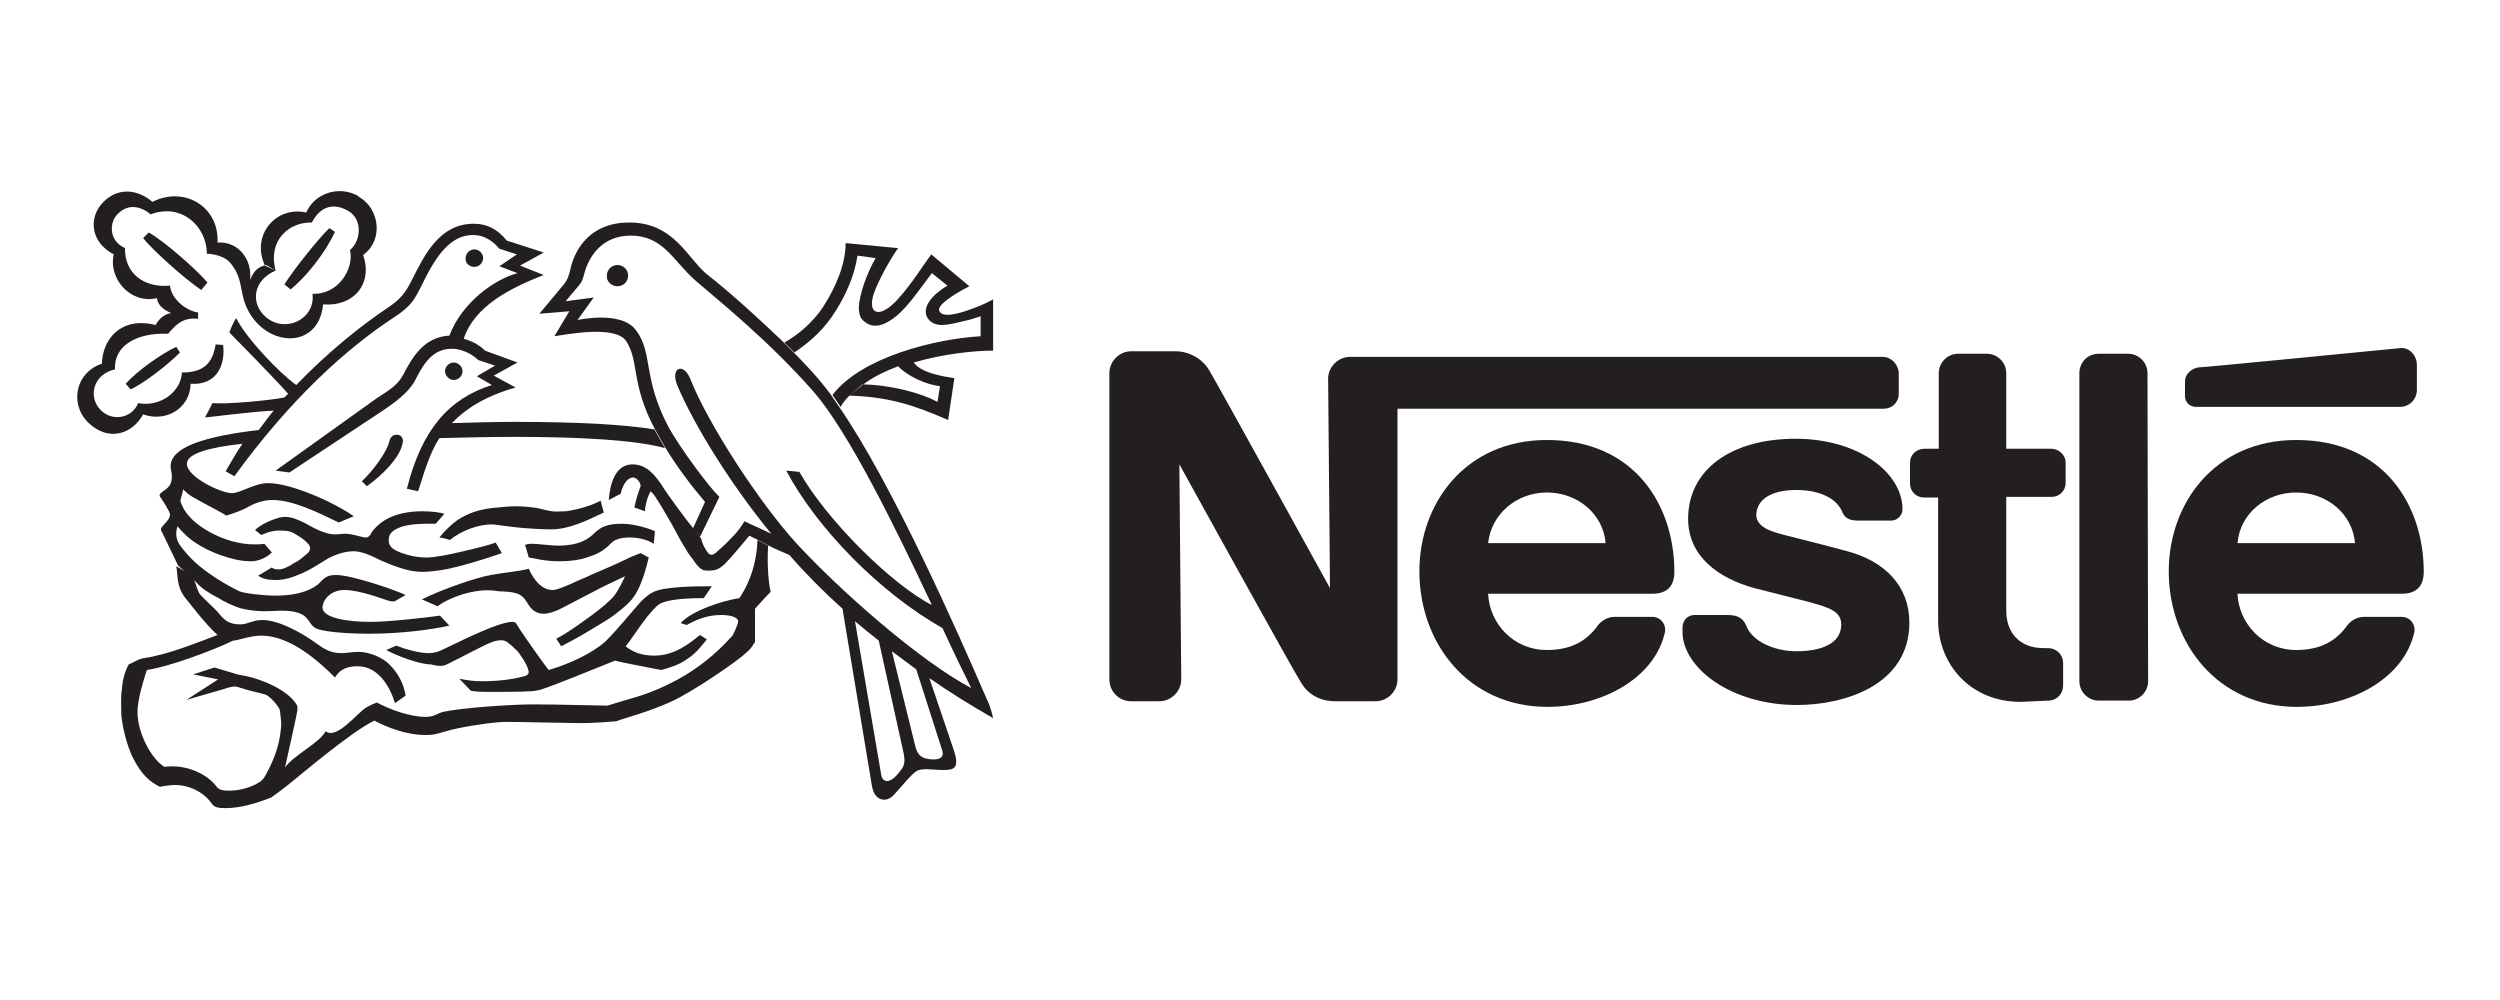 <svg width="400" height="160" viewBox="0 0 400 160" fill="none" xmlns="http://www.w3.org/2000/svg">
<path fill-rule="evenodd" clip-rule="evenodd" d="M343.6 59.7C343.6 58 342.2 56.6 340.5 56.6H335.8C334 56.6 332.7 58 332.7 59.7V109C332.7 110.7 334.1 112.1 335.8 112.1H340.6C342.3 112.1 343.7 110.7 343.7 109L343.6 59.7ZM349.6 61V63.4C349.6 64.4 350.4 65.1 351.4 65.1H384C385.5 65.1 386.7 63.9 386.7 62.4V58.4C386.7 56.9 385.5 55.5 384 55.7C384 55.7 352.5 58.8 351.6 58.8C350.4 59.1 349.6 60 349.6 61ZM323.3 112.3C315.2 112.3 310.1 106.2 310.1 99.3V79.6H307.8C306.6 79.6 305.6 78.6 305.6 77.4V74C305.6 72.8 306.6 71.8 307.9 71.8H310.2V59.7C310.2 58 311.6 56.6 313.3 56.6H317.9C319.6 56.6 321 58 321 59.7V71.8H328.2C329.4 71.8 330.5 72.8 330.5 74V77.3C330.5 78.5 329.5 79.5 328.3 79.5H321V97.7C321 101.3 323.2 103.7 327 103.7H327.7C329 103.7 330.1 104.7 330.1 106.1V109.7C330.1 111 329.1 112.1 327.7 112.1L323.3 112.3ZM247.5 70.4C234.4 70.4 227.1 80.6 227.1 91.4C227.1 102.9 234.9 113.1 247.6 113.1C256.3 113.1 264.8 108.5 266.4 101.1C266.6 100.1 265.9 98.8 264.5 98.7H258.3C257.2 98.7 256.3 99.3 255.7 100C253.9 102.6 251.3 104 247.5 104C242.1 104 238.3 99.7 238.1 95H264.4C266.8 95 267.9 93.7 267.9 91.5C267.9 80.9 261.6 70.4 247.5 70.4ZM247.5 78.8C252.4 78.8 256.5 82.2 256.9 86.9H238.1C238.6 82.2 242.7 78.8 247.5 78.8ZM367.4 70.4C354.3 70.4 347 80.6 347 91.4C347 102.9 354.8 113.1 367.5 113.1C376.2 113.1 384.7 108.5 386.3 101.1C386.5 100.1 385.8 98.8 384.4 98.7H378.2C377.1 98.7 376.2 99.3 375.6 100C373.8 102.6 371.2 104 367.4 104C362 104 358.2 99.7 358 95H384.3C386.7 95 387.8 93.7 387.8 91.5C387.8 80.9 381.5 70.4 367.4 70.4ZM367.4 78.8C372.3 78.8 376.4 82.2 376.8 86.9H358C358.4 82.2 362.5 78.8 367.4 78.8Z" fill="#231F20"/>
<path fill-rule="evenodd" clip-rule="evenodd" d="M301.2 57.1H216C214.1 57.1 212.5 58.7 212.5 60.6L212.8 94.1C212.8 94.1 194.5 60.9 193.5 59.3C192.6 57.7 190.6 56.2 188 56.2H181C179.1 56.2 177.5 57.8 177.5 59.7V108.7C177.5 110.6 179 112.2 181 112.2H185.5C187.4 112.2 189 110.6 189 108.7L188.7 74.3C188.7 74.3 207.2 107.8 208.1 109.1C209.1 110.9 211 112.2 213.6 112.2H220.1C222 112.2 223.6 110.6 223.6 108.7V65.4H301.4C302.7 65.4 303.8 64.4 303.8 63V59.5C303.6 58.2 302.6 57.1 301.2 57.1Z" fill="#231F20"/>
<path fill-rule="evenodd" clip-rule="evenodd" d="M287.4 78.4C291.1 78.4 293.9 79.7 294.8 82C295.3 83.1 296.2 83.3 297.5 83.3H302.6C303.5 83.3 304.4 82.5 304.4 81.5C304.4 75.6 297.3 70.2 287.3 70.2C276.9 70.2 270.1 75.2 270.1 83C270.1 89 274.9 92.5 280.7 94.1C283.4 94.8 287.9 95.9 290.1 96.5C292.5 97.2 294.6 97.8 294.6 99.9C294.6 103.1 291.2 104.2 287.4 104.2C283.9 104.2 280.3 102.6 279.4 100.1C278.8 98.7 277.8 98.4 276.3 98.4H271.1C270.1 98.4 269.2 99.2 269.2 100.4V101.1C269.2 106.8 276.9 112.8 287.5 112.8C295 112.8 305.5 109.7 305.5 99.6C305.5 93.8 301.6 89.7 295.2 88.1C292.7 87.4 286.7 85.9 285.5 85.6C283.2 85 281 84.3 281 82.3C281.2 79.5 284 78.4 287.4 78.4ZM98.8 45.8C99.8 45.8 100.5 45 100.5 44.1C100.5 43.1 99.7 42.4 98.8 42.4C97.8 42.4 97.1 43.2 97.1 44.1C97 45 97.8 45.8 98.8 45.8ZM75.9 42.7C76.7 42.7 77.3 42 77.3 41.3C77.3 40.5 76.6 39.9 75.9 39.9C75.1 39.9 74.5 40.6 74.5 41.3C74.4 42.1 75.1 42.7 75.9 42.7ZM58.7 77.8L57.9 77C59.8 75.2 61.9 72.3 62.3 70.6C62.6 69 64.9 69.3 64.4 71C63.9 73.3 61.3 75.9 58.7 77.8ZM44.1 43.3C40.5 44.8 40 48.5 42.5 50.7C45.6 53.4 50.5 51.1 50 47C54.1 47.2 56.7 43 56 40C57.8 38.5 58 35.1 55.8 33.8C53.5 32.4 51.3 32.9 49.9 35.6C46.3 35.5 42.8 38.4 44.1 43.3L42.4 42.5C40.1 37.7 44.1 32.9 49 34C50.3 31 53.9 29.8 56.8 31.1C57.1 31.2 57.3 31.4 57.6 31.6C60.7 33.5 61.4 38.4 58.1 40.8C59.7 45.4 56.6 49.1 51.7 48.7C51.1 54.6 45.6 55.4 42 52.5C40 50.9 39.1 48.7 38.8 47.1C38.4 45.4 38.4 43.8 36.7 41.9C35.4 40.6 33.1 40.6 33.1 40.6C33.1 36.3 29.1 32.4 24.1 34.3C22.3 32.8 20.2 32.6 18.6 34.5C17.7 35.5 17.2 38.4 20 39.7C19.9 43.6 22.9 46.1 27.2 45.7C27.4 47.8 29.7 49.7 31.7 50V51C29.5 50.8 28.4 51.6 26.9 53.4C21.7 53.2 18.2 55.4 18.4 59.1C14.8 59.9 14.1 63.6 16.1 65.6C18.1 67.6 21.2 66.8 22.1 64.5C25.7 65.2 29 62.6 29.1 59.6C32.4 59.6 34 58.3 34.5 55.1L35.7 55.2C36.1 58.5 34.6 61.7 30.5 61.4C30.4 65.4 26.5 67.6 22.9 66.3C21.2 69.4 17.4 70.8 14.1 67.6C11 64.5 12.2 59.5 16.3 58.2C16.4 54.3 19.3 50.6 24.9 52C24.9 52 25.7 50.3 27.4 50.1C26.3 49.6 25.3 49 25.1 47.7C20.9 48.7 17.3 44.6 18.2 40.7C14.4 38.7 14.3 34.9 16.2 32.7C18.2 30.3 21.4 29.8 24.4 32.3C29.5 29.7 35.1 33.1 34.8 38.8C38.3 38.6 40.4 41.7 40 44.8C40.6 43.4 41.2 42.7 42.6 42.4L44.1 43.3Z" fill="#231F20"/>
<path fill-rule="evenodd" clip-rule="evenodd" d="M52.7 36.5L53.6 37.1C52 40.5 49 44.3 46.5 46.3L45.5 45.5C47.3 42.7 51.2 37.9 52.7 36.5ZM28.2 55.5L28.8 56.4C26.7 58.5 22.9 61.4 20.9 62.3L20.1 61.4C22 59.3 25.8 56.6 28.2 55.5ZM33.2 45.2L32.2 46.4C29.5 44.6 24.2 39.8 22.9 38.1L23.8 37.2C26.3 38.6 31.4 43.1 33.2 45.2ZM28.2 90.6C28.5 92.1 28.2 93.8 29.6 95.6C30.1 96.2 32.8 99.8 34.8 101.6C32.1 102.6 26.8 104.8 23 105.3C22.2 105.4 21.4 106 20.6 106.3C20.1 107.2 19.6 108.6 19.5 110.3C19.3 111.4 19.4 112.8 19.4 114.1C19.4 115.2 20.1 119.1 21.4 121.5C22.7 124 24 125.1 25.6 125.9C25.9 125.8 26.6 125.7 27.7 125.6C30.6 125.5 32.9 127.1 33.9 128.6C34.3 129.2 35 129.3 36.1 129.3C38.5 129.3 41.1 128.5 43.4 127.6C43.9 127.2 45.4 126.2 46.8 125C48.2 123.9 56.3 117 59.9 115.3C61.8 116.3 64.9 117.6 68.1 117.6C68.3 117.6 68.9 117.6 69.5 117.5C70.5 117.3 71.8 116.8 73.4 116.5C76.3 115.9 79.7 115.5 80.7 115.5C83.4 115.5 91.1 115.7 92.9 115.7C94.8 115.7 97.6 115.5 98.6 115.4C100.2 114.8 103.8 113.9 107.3 112.3C110.7 110.8 118.1 105.7 119.2 104.6C119.8 104.1 120.3 103.6 120.6 103C120.8 102.8 120.8 102.7 120.8 102.6V97.4C120.8 97.4 122.5 95.5 123.2 94.8C123.3 94.7 123.3 94.6 123.3 94.6C123 93.6 122.7 90.5 122.9 87.3L121.2 86.4C121.1 89.6 120.2 92.9 118.3 95.7C115.6 96.1 110.7 97.7 108.9 99.7L109.9 100C111.6 99 113.4 98.4 115.4 98.4C117.2 98.4 118.1 98.9 118.1 99.4C118.1 99.8 117.7 100.6 117.6 100.9C117.4 101.2 117.3 101.7 117 101.9C114.5 104.7 111.6 107 108.3 108.8C106 110 103.8 111 100.5 111.9C99.5 112.2 98.1 112.6 97.2 112.9C96 112.9 89.3 112.7 85.4 112.7C81.5 112.7 73.5 113.3 70.9 113.9C69.8 114.2 69.5 114.7 68.1 114.7C65.6 114.7 62.3 113.5 60.3 112.4C60 112.5 59.3 112.8 58.6 113.2C57.2 114 53.9 118.4 52.1 117C51.1 118.9 47 120.8 45.6 122.8C45.8 121.8 47.4 114.9 47.6 113.5C47.6 113.3 47.6 113 47.5 112.8C46 110.3 41.8 108.7 39.5 108.2C38.8 108.1 38.5 108 38 107.9L34.3 106.8L30.9 107.9L34.9 108.7L29.8 112C30.7 111.7 36.1 110.2 36.6 110C37.1 109.9 37.6 109.7 38.3 110C39.1 110.3 41.2 110.8 42.4 111.1C43.2 111.4 44.3 112.7 44.7 113.4C44.8 113.7 44.9 114.4 45 115.7C45 116.6 44.8 117.8 44.6 118.8C44 121.3 42.9 123.3 42.5 124C42 125 41.4 125.2 40.7 125.6C39.6 126.1 38.2 126.5 36.8 126.5C35.8 126.5 35.1 126.5 34.6 125.8C33.2 123.9 29.8 122.2 26.3 122.7C24.2 121.4 22 117.3 22 113.9C22 111.9 23 108.7 23.5 107.2C27 106.7 34 104.1 37.3 102.5C38 102.5 40 101.7 41.8 101.7C46.4 101.7 50.9 105.7 53.6 108.4C54.1 107.6 54.9 106.6 57.2 106.6C60.4 106.6 62.3 109.6 63.2 112.5L64.9 111.3C64.6 109.4 63.7 107.7 62.3 106.3C61.2 105.2 59.1 104.3 57.4 104.3C56.4 104.3 55.4 104.5 54.7 104.5C52.4 104.5 51.5 103.5 49.7 102.3C47.9 101.1 44.5 99.2 42 99.2C40.4 99.2 39.7 99.9 38.4 99.9C36.5 99.9 35.8 99.1 34.9 98C34.5 97.5 32.6 95.8 32 95.1C31.7 94.7 31.1 93.1 31 92.2L28.2 90.6Z" fill="#231F20"/>
<path fill-rule="evenodd" clip-rule="evenodd" d="M30.7 92.4C31.3 93 31.7 93.6 32.5 94.2C33.2 94.7 34 95.2 34.8 95.6C35.9 96.3 37.2 96.9 38.4 97.3C39.5 97.6 41 97.8 42.3 97.8C44.2 97.8 46.5 97.4 48.3 98.3C49.5 98.9 49.6 100.2 50.7 100.6C52.2 101.2 56.6 101.4 59 101.4C63.8 101.4 68.8 100.8 71.9 100.1L70.4 98.5C68.3 98.8 62.2 99.5 59.3 99.5C55.3 99.5 51.6 98.8 51.6 97.2C51.6 96.1 52.8 94.4 55.1 94.4C57.6 94.4 61.4 95.9 62.1 96.1C62.8 96.3 63.1 96.3 63.5 96L64.9 95.2C63 94.3 56.2 92 53.8 92C52.7 92 52.1 92.2 51.3 93.1C50.3 94.2 48 95.3 44.1 95.3C42 95.3 38.9 94.9 38.3 94.6C37.2 94.1 34.9 92.8 33.4 91.7C31.5 90.4 29.9 88.8 28.7 87.1C28.4 86.6 28.2 86.1 28.2 85.4C28.2 84.9 28.3 84.5 28.4 84.2C28.8 84.7 29.1 85 29.5 85.4C31.5 87.4 34.6 88.8 37.6 89.5C38.5 89.7 39.2 89.8 40.2 89.8C41.5 89.8 42.8 89.1 43.5 88.4L42.3 87C41.9 87.1 41.1 87.1 40.6 87.1C36.1 87.1 30.4 84.1 29.1 80.8C29 80.5 28.8 80.3 28.9 79.9C29 79.5 29.2 78.9 29.3 78.3C29.6 78.6 30.1 79.1 30.8 79.5C32.5 80.5 35.7 82.1 36.2 82.5C37.8 82 39.1 81.5 39.9 81C41 80.4 42.3 80 43.6 80C46.8 80 50.7 81.9 54.2 83.6L56.6 82.6C53.5 80.4 46.6 77.3 42.9 77.3C40.7 77.3 38.5 78.9 37.1 78.9C35.3 78.9 29.9 76.3 29.9 74.2C29.9 72.6 33.3 71.6 38.8 71C37.8 72.4 37 73.9 36.1 75.4L37.5 76.2C46.5 63.8 55.4 55.8 63 50.8C65.8 49 66.3 47.9 67.3 46C69.6 41.2 71.9 37.6 75.7 37.6C77.5 37.6 78.9 38.6 79.9 39.8L82.7 40.7L79.9 42.6L82.8 43.7C79.1 44.7 73.9 48.4 71.9 53.7C67.9 53.9 66 57.1 64.6 59.8C63.7 61.6 62.3 62.4 60.3 63.7L44.1 75.3L46.3 75.6L61.4 65.6C64.4 63.6 65.8 62.1 66.5 60.7C67.9 57.9 69.4 55.8 72.3 55.8C73.7 55.8 75.4 56.5 76.5 57.6L79.2 58.5L76.3 60.2L78.7 61.6C71.8 63.8 67.5 68.7 65.1 78.2L66.9 78.6C67.9 75.5 68.7 72.6 70.3 70.1C74.3 70 78.3 69.9 82.3 69.9C92.9 69.9 101.7 70.4 106.4 71.7L104.7 68.7C99.7 67.9 92.4 67.5 82.4 67.5C79.1 67.5 75.6 67.6 72.3 67.7C74.5 65.4 77.6 63.4 82.5 62L79 60.1L82.8 58L77.6 56.1C76.7 55.2 75.6 54.6 74.2 54.2C75.9 49 81.6 46.1 87 44L83.2 42.5L87 40.4L81.1 38.5C79.6 36.7 78 35.8 75.8 35.8C70.4 35.8 68 40.6 65.9 44.8C64.8 47 64 47.9 62.1 49.2C57.9 52 52.6 56.2 47.4 61.6C44.7 59.7 39.3 54 37.8 50.9C37.2 51.7 36.7 53.2 36.7 53.2C37.3 53.8 43.8 60.4 46.1 63L45.5 63.6C42.9 64.1 36.3 64.7 34 64.5L32.8 66.8C34.5 66.6 41.1 65.8 43.8 65.7C42.9 66.7 42.2 67.8 41.4 68.8C32.9 69.8 27.3 71.5 27.3 74.6C27.3 75.1 27.5 75.7 27.5 76.2C27.5 77.5 27 78 26.1 78.6C25.5 79 25.4 79.3 25.7 79.6C26 80 27.2 81.9 27.2 82.3C27.2 83 26.6 83.5 26.1 84.1C25.6 84.6 25.7 84.8 26 85.3L28.5 90.5L30.7 92.4ZM135.9 63.3C135.3 63.9 134.9 64.4 134.5 65.1L133.2 63.2C137.8 57.1 149.8 54.2 156.9 53.8V50.6C156 50.9 155.1 51.2 154.1 51.4C152.9 51.7 151.6 52 150.7 52C149.7 52 148.9 51.6 148.5 51C147.5 49.7 148.4 47.6 151.6 45.7L149.1 43.7C147.2 46.2 145.4 48.9 143.5 50.5C141.8 51.9 140 52.7 138.5 51.6C137.7 51 137.5 50.7 137.4 49.2C137.5 47 138.8 43.5 140.1 41.3L137.2 40.9C136.7 44.2 135.3 47.2 133.8 49.6C132 52.6 129.6 54.7 127.1 56.4L125.5 54.8C127.5 53.7 130 51.7 131.7 49.1C133.7 46 135.3 42.3 135.3 38.9L143.7 39.7C142.6 41.2 140.6 44.7 139.8 47C139.4 48.2 139.4 49.3 139.9 49.7C140.8 50.4 142.4 49.3 143.8 47.7C145.9 45.4 148 42 149 40.7L155.1 45.8C152.4 47.2 149.8 48.9 150.3 49.8C150.8 50.7 152.5 50.4 154.4 49.8C155.9 49.3 157.5 48.7 158.9 47.9V56.1C155.9 56.1 151 56.6 146.2 58C147.3 59.6 150.6 60.2 152.7 60.5L151.7 67.2C146.2 64.8 142.2 63.5 135.9 63.3L138 61.5C142.7 61.6 147.4 62.9 150 64.3L150.4 61.8C148 61.5 145.1 60.1 143.7 58.6C141.6 59.4 139.7 60.3 138 61.6L135.9 63.3Z" fill="#231F20"/>
<path fill-rule="evenodd" clip-rule="evenodd" d="M110.9 84.5L112.8 80.3C110.5 77.6 108.4 74.8 106.5 71.7L104.8 68.7C100.9 61.4 102.3 57.8 100.2 54.6C98.5 51.9 90.2 53.6 88.7 53.8L91.1 49.8L86.3 50.2L90.3 45.4C90.8 44.7 91 44.3 91.4 42.5C92.1 40 94.3 35.6 100.7 35.6C107.8 35.6 110 41.3 113 43.8C117.2 47.1 121.2 50.8 125.1 54.5L126.7 56.1C128.8 58.2 130.9 60.4 132.9 63.1L134.2 65C142.7 77.3 153.2 101 157.9 111.9C158.4 112.9 158.7 114 158.9 114.9C155.4 112.9 152 110.8 148.7 108.5L146.6 107.1C145.3 106.1 144 105.2 142.7 104.2L140.6 102.5C139.3 101.5 138 100.4 136.8 99.4L141 124C141.3 125.4 142.5 125.2 143.6 123.9C144.6 122.7 144.9 122.3 144.6 120.6L140.6 102.5L142.7 104.2L146.5 119.6C146.9 120.9 147.5 121.4 149.1 121.5C150.7 121.6 151.1 120.9 150.7 119.9L146.6 107.1L148.7 108.5L152.6 120C153.6 123 152.6 123.2 150.9 123.2C149.2 123.2 147.6 122.8 146.6 123.4C145.6 124.1 144.4 125.7 143 127.2C141.8 128.5 139.9 128.2 139.5 125.7L134.8 97.4C131.8 94.7 129 91.9 126.3 88.8C125.2 88.3 123.9 87.8 122.8 87.2L121.1 86.3C120.7 86.1 120.2 85.9 119.9 85.7C118.6 87.2 117.3 88.9 115.9 90.3C115.1 91 114.6 91.3 113.4 91.3C113 91.3 112.6 91.3 112.3 91.1C111.9 90.9 111.4 90.3 111 89.7C110.6 89.1 110.1 88.6 109.7 87.8C108.7 86.3 107.8 84.3 106.8 82.7C105.8 80.9 104.9 79.6 104.8 79.4C104.6 79.1 104.1 78.6 104.1 78.6C103.6 79.4 103.2 81 103.2 81.8L101.5 81.2C101.7 80.1 102.2 78.5 102.5 77.8C102.5 77.1 101.8 76.4 101.3 76.4C100.5 76.4 99.7 77.3 99.3 79L97.4 80C97.6 77.3 98.5 74.3 101.2 74.3C103.4 74.3 104.7 75.9 105.8 77.5C106.7 79 110.1 83.6 110.9 84.5L112.2 86.2C112.4 87.2 112.9 87.9 113.1 88.2C113.6 89 114.1 88.9 114.8 88.2C115.1 87.9 116.1 87.1 117.1 86C118 85.1 118.8 84 119.1 83.4C120.1 83.9 122 84.7 123.4 85.4C117 77.6 111 68 108.3 61.5C107.3 58.8 109.3 58 110.4 60.5C113.2 67.7 121.4 80.3 127.4 86.9C134.4 94.5 147.1 105.7 155.4 110.1C154.2 107.7 152.6 104.4 150.8 100.5C140.7 94.8 130.6 84.4 125.8 75.3L127.9 75.5C132.3 83.3 142.9 93.7 149.1 96.8C143.4 84.7 135.9 69.3 130.2 62.7C123 54.5 115.1 48.2 111.4 45C107.7 41.8 106.2 37.7 100.9 37.7C96.5 37.7 94.2 40.8 93.4 44.1C93.2 44.8 93.1 45.1 92.6 45.7L90.5 48.2L95 47.6L92.4 51.2C92.4 51.2 99.5 49.6 101.8 52.9C104.5 56.5 102.8 60.5 107 68.4C108.9 71.8 113.5 78 115.1 79.5L112 85.9L110.9 84.5ZM41.8 85.6L40.8 84.8C41.7 84 42.7 83.5 43.8 83.1C44.4 82.9 44.9 82.7 45.6 82.7C46.7 82.7 47.8 83.2 48.8 83.7C50.4 84.6 52.1 85.5 53.6 85.5C54.1 85.5 54.6 85.4 55.2 85.4C56.5 85.4 57.9 86 58.5 86C59 86 59.3 85.6 59.5 85.1C60.3 84.1 61.2 83.3 62.6 82.7C64 82.1 65.7 81.8 67.6 81.8C69 81.8 70.5 82 71.1 82.2C71.1 82.2 70 83.5 69.7 83.8C68.3 83.8 65.4 83.7 63.7 84.5C62.6 85 62.2 85.5 62.2 86.5C62.2 87.8 63.6 88.3 65.3 88.8C66.3 89.1 67.4 89.2 68.3 89.2C69.4 89.2 71.6 88.8 73.7 88.3C76.3 87.7 78.7 87.1 79.3 86.8L80.3 88.5C77.4 89.5 74.5 90.4 71.8 91C70.3 91.3 68.7 91.5 67.5 91.5C65.3 91.5 62.9 90.5 61 89.7C59.4 88.9 57.9 88.2 56.6 88.2C55.2 88.2 53.7 88.7 52.4 89.4C51.7 89.8 49.7 91.2 47.9 91.9C46.5 92.5 45.4 92.8 44 92.8C42.8 92.8 42 92.6 41.3 92.1L43.5 90.8C43.8 91.1 44.3 91.1 44.5 91.1C44.8 91.1 45.2 91.1 46 90.7C46.5 90.5 47.1 90 47.6 89.8C48.5 89.2 48.7 88.9 49 88.7C49.7 88.2 49.9 87.5 49.1 86.8C48.7 86.4 48.2 86 47.8 85.8C47 85.3 46.6 84.9 45.1 84.9C43.6 84.8 42.5 85.3 41.8 85.6Z" fill="#231F20"/>
<path fill-rule="evenodd" clip-rule="evenodd" d="M72 86.4C72 86.4 70.8 86 70.3 86C71.1 85 72.1 84 73.2 83.2C74.9 82.1 76.8 81.4 79.6 81.2C80.4 81.1 81.9 81 82.7 81C83.5 81 84.8 81.1 86 81.3C86.9 81.5 87.6 81.7 88.3 81.8C88.7 81.9 90.1 81.8 90.6 81.8C92.6 81.5 94.9 80.8 96.1 80.1L96.6 82C93.9 83.3 91 84.7 88.2 84.7C86.8 84.7 85.3 84.6 83.9 84.5C81.4 84.3 79.3 83.9 78.7 83.9C76.7 83.9 73.9 84.8 72 86.4ZM70 97L67.5 95.9C70.9 94.2 76.3 92.4 78.5 92C80.7 91.6 83.2 91.4 84.6 91C85.3 92.6 86.6 94.4 88.4 94.4C89.1 94.4 90.2 93.9 91.4 93.4C92.6 92.8 94 92.3 94.5 92C95.2 91.7 97.6 90.7 99.5 89.8C100.5 89.3 101.4 88.9 102.5 88.5L103.8 89.2C103.4 90.9 102.8 93 102 94.5C101.7 95.1 101.4 95.5 101.1 95.9C100.5 96.6 99.6 97.4 98.4 98.3C97.1 99.3 95.4 100.2 93.8 101.2C92.5 102 91.1 102.7 89.8 103.4L89 102.2C91.1 101.1 93.2 99.5 95 98.2C95.9 97.5 96.7 96.9 97.3 96.3C97.8 95.9 98.1 95.5 98.3 95.3C98.9 94.5 99.7 92.9 100 92.2C99.2 92.6 96.3 93.9 94.9 94.7C93.4 95.5 91 96.7 89.7 97.4C88.7 97.9 87.7 98.2 87 98.2C85.5 98.2 84.8 97.2 84.4 96.5C83.4 94.8 82.4 94.7 79.7 94.6C76.8 94 72.5 95.2 70 97ZM84.6 89.2C84.6 89.2 84.2 87.7 84 87.2C84 87.2 84.4 87 85 87C86 87 88.2 87.3 89.2 87.3C92.8 87.3 94.2 86.2 95.2 85.2C96.1 84.4 97 83.8 99.5 83.8C101.7 83.8 104.2 84.7 104.8 85L104.6 87C103.5 86.3 102.1 86 100.8 86C99.9 86 99.1 86.1 98.5 86.4C97.8 86.7 97.5 87.3 96.9 87.7C96.2 88.3 95.4 88.7 94.2 89.1C93.1 89.5 91.6 89.8 89.5 89.8C86.9 89.8 85.5 89.3 84.6 89.2Z" fill="#231F20"/>
<path fill-rule="evenodd" clip-rule="evenodd" d="M61.8 104L63.4 103.3C64.9 103.9 67.1 104.5 68.6 104.5C69.6 104.5 70.3 104.2 70.9 103.9C71.4 103.7 76.9 100.9 79.7 100C80.6 99.7 81.4 99.5 81.9 99.5C82.6 99.5 82.6 99.8 82.8 100.1C83.3 101 87.4 106.8 87.8 107.2C91.2 106.2 94.8 104.5 96.9 102.6C99 100.5 100.8 98.2 102.5 96.3C103.2 95.6 103.9 95 104.4 94.8C106.1 93.8 111.7 93.8 113.9 93.8L112.6 95.7C108.5 95.7 106.2 96.1 105.3 96.8C104.9 97.1 104.3 97.8 103.6 98.6C102.2 100.4 100.6 102.9 100.1 103.4C101.2 104.3 102.6 104.9 104.7 104.9C108.1 104.9 110.6 102.7 112 101.6L113.1 102.3C112.2 103.4 111.3 104.6 110 105.4C108.7 106.4 106.9 106.9 105.8 107.2C103.8 106.8 99.4 106 98.4 105.7C94.6 107.2 88.4 109.8 86.3 110.4C85.8 110.5 85.3 110.6 84.9 110.6C83.3 110.7 81 110.7 78.9 110.7C77.4 110.7 76 110.7 75.3 110.5L73.5 108.6C75.1 108.9 75.8 109 77.2 109C80.8 109 83.1 108.4 83.9 108.2C84.6 108 84.7 107.6 84.5 107.1C84.2 106.1 83.6 105.3 82.9 104.3C82.3 103.7 81.8 103.2 81.1 102.7C80.6 102.4 80.1 102.3 78.8 102.7C77.6 103.1 73.6 105.3 71.9 106.1C71 106.6 70.5 106.7 68.9 106.3C67.1 106.3 63.4 104.9 61.8 104ZM72.6 60.8C73.4 60.8 74 60.1 74 59.4C74 58.6 73.3 58 72.6 58C71.8 58 71.2 58.7 71.2 59.4C71.2 60.1 71.9 60.8 72.6 60.8Z" fill="#231F20"/>
</svg>

